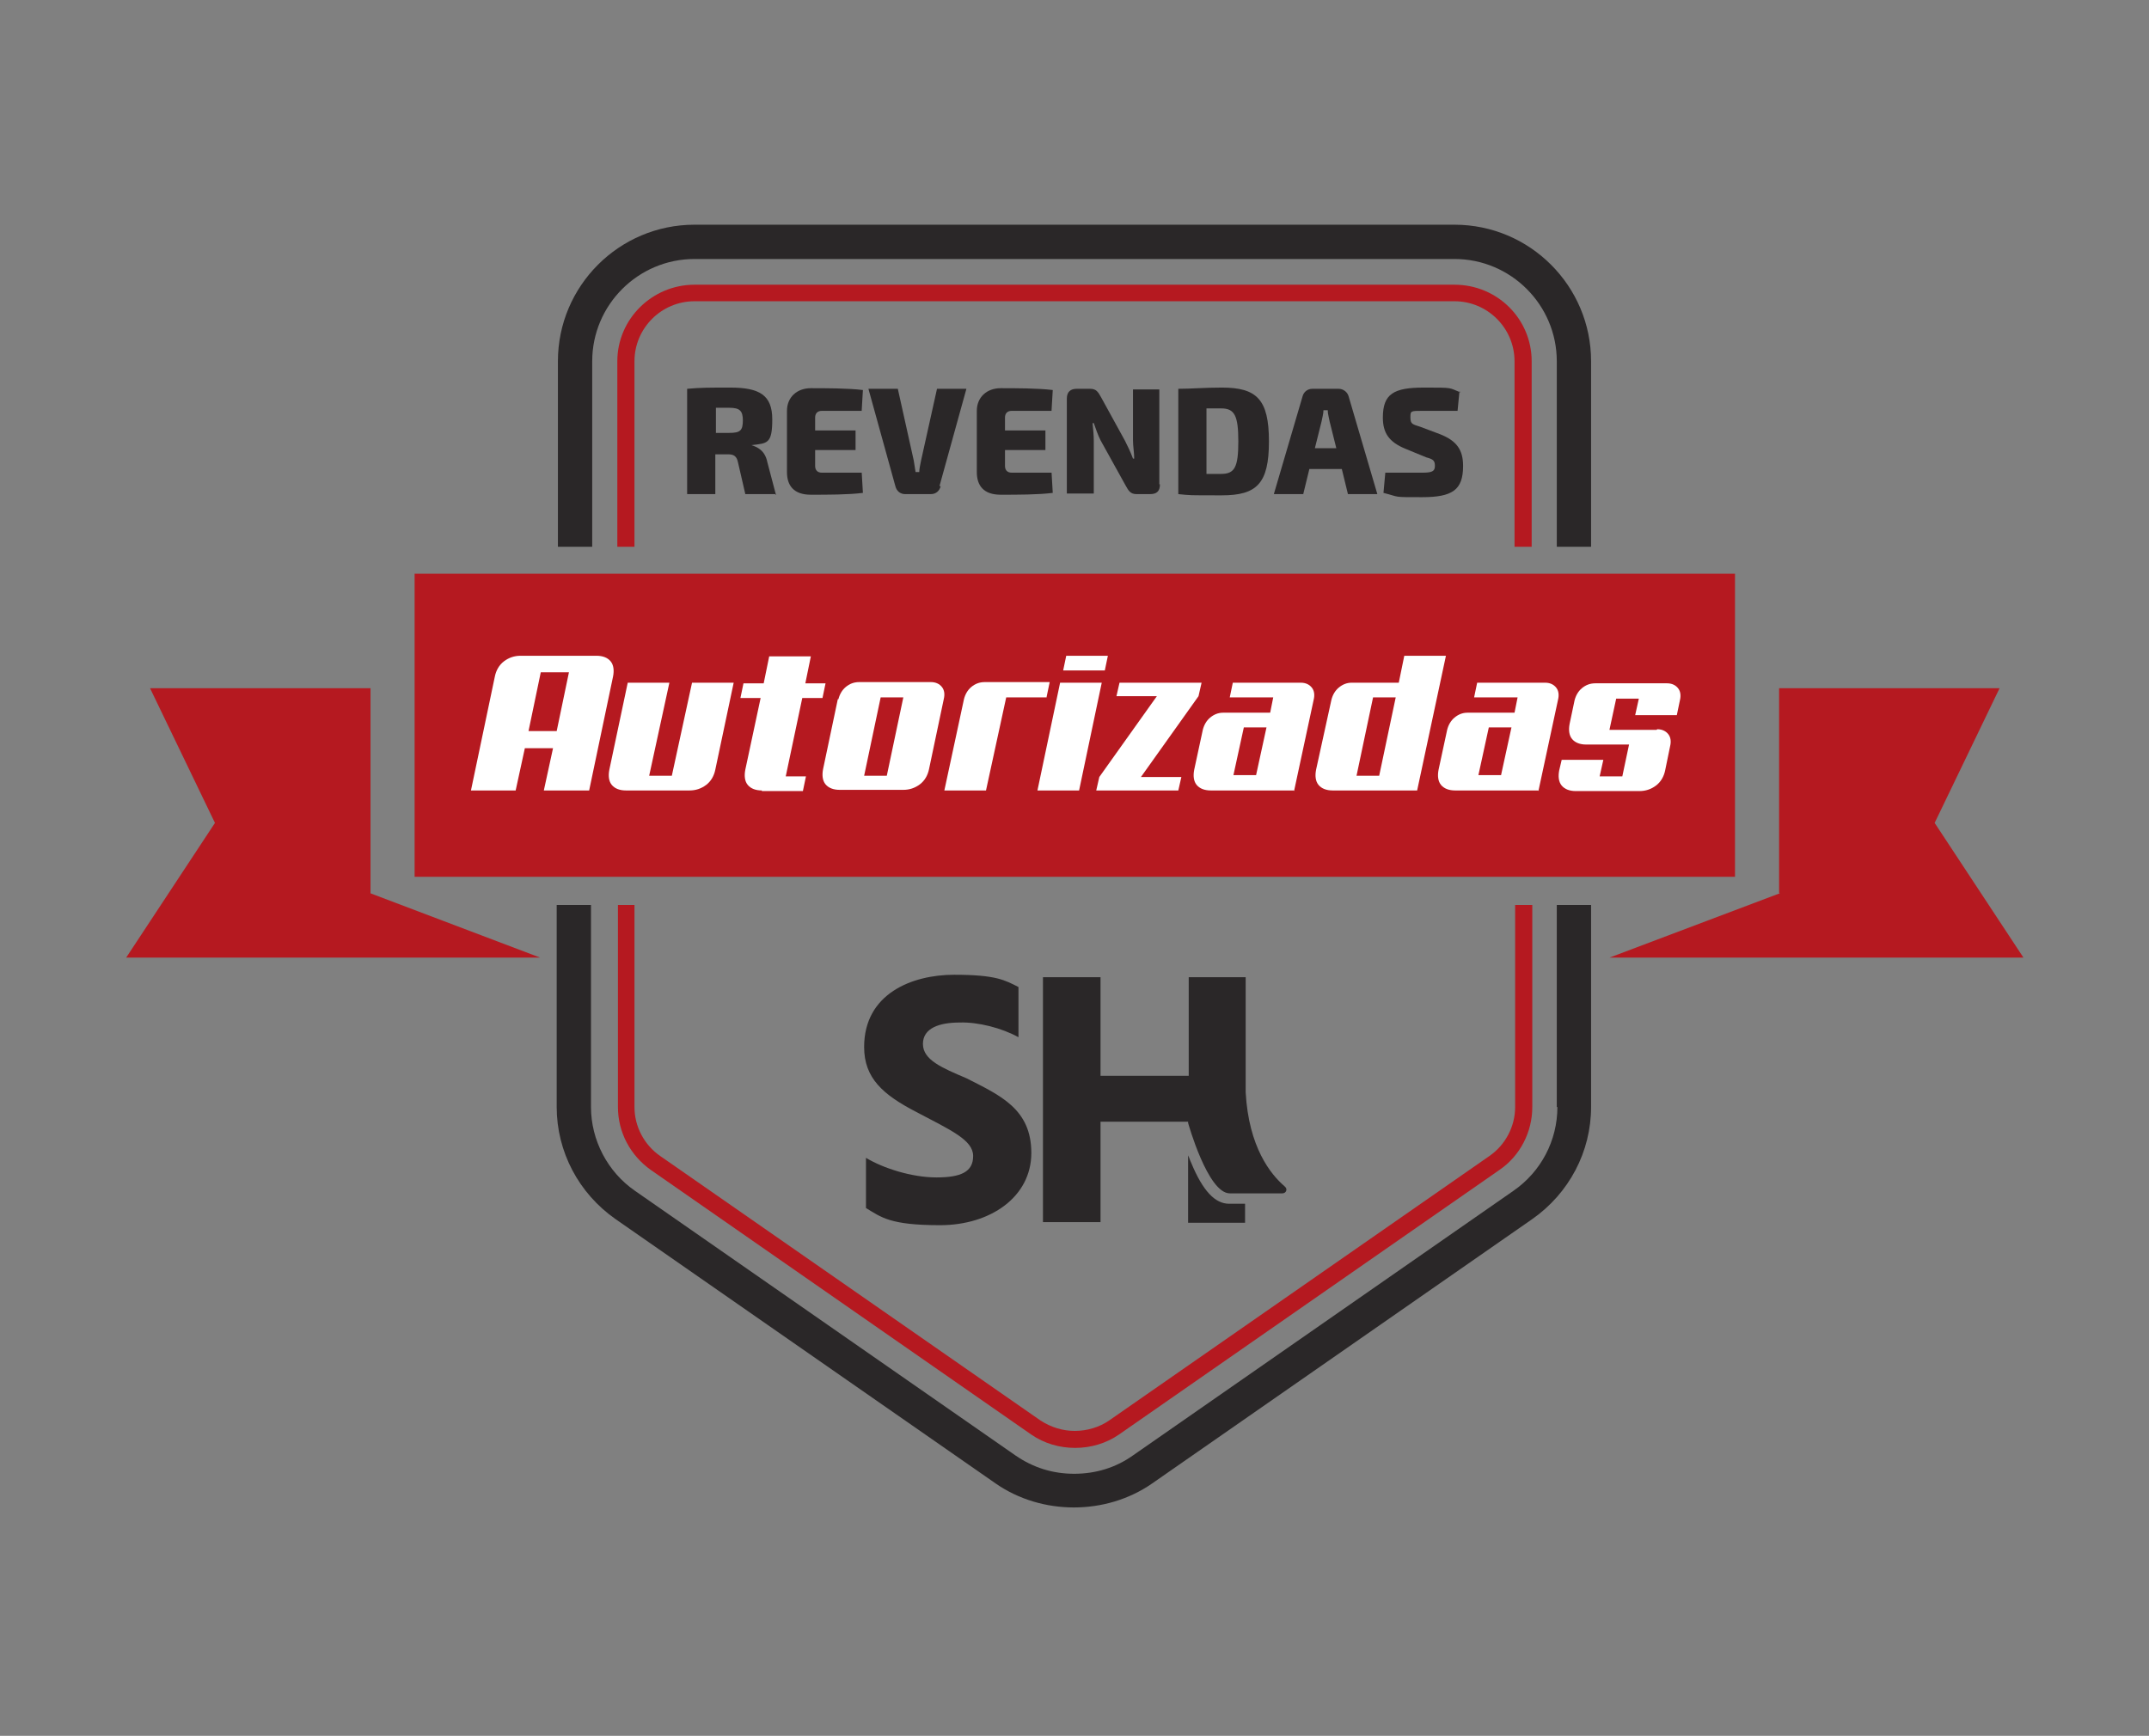 <?xml version="1.0" encoding="UTF-8"?>
<svg id="Camada_1" xmlns="http://www.w3.org/2000/svg" version="1.1" viewBox="0 0 350.9 283.5">
  <rect x="0" y="0" width="350.9" height="283.5" fill="#808080" stroke="none"/>
  <!-- Generator: Adobe Illustrator 29.5.1, SVG Export Plug-In . SVG Version: 2.1.0 Build 141)  -->
  <defs>
    <style>
      .st0 {
        fill: #b51920;
      }

      .st1 {
        fill: #fff;
      }

      .st2 {
        fill: #2a2728;
      }
    </style>
  </defs>
  <g>
    <polygon class="st0" points="315.9 134.4 326.5 112.4 290.5 112.4 290.5 141.5 290.5 145.8 290.6 145.9 262.8 156.4 330.4 156.4 315.9 134.4"/>
    <polygon class="st0" points="60.5 145.8 60.5 141.5 60.5 112.4 24.5 112.4 35.1 134.4 20.6 156.4 88.2 156.4 60.5 145.9 60.5 145.8"/>
    <path class="st0" d="M100.9,147.8v33c0,4.1,2,7.9,5.4,10.3l62.1,43.2c4.2,2.9,10.1,2.9,14.3,0l62.1-43.2c3.4-2.3,5.4-6.2,5.4-10.3v-33h-2.8v33c0,3.2-1.6,6.2-4.2,8l-62.1,43.2c-1.6,1.1-3.6,1.7-5.6,1.7s-3.9-.6-5.6-1.7l-62.1-43.2c-2.6-1.8-4.2-4.8-4.2-8v-33h-2.8.1Z"/>
    <path class="st2" d="M254.3,180.8c0,5.5-2.7,10.6-7.2,13.7l-62.1,43.2c-2.8,2-6.1,3-9.6,3s-6.7-1-9.6-3l-62.1-43.2c-4.5-3.1-7.2-8.3-7.2-13.7v-33h-5.6v33c0,7.3,3.6,14.1,9.6,18.3l62.1,43.2c7.5,5.2,18,5.2,25.5,0l62.1-43.2c6-4.2,9.6-11,9.6-18.3v-33h-5.6v33h.1Z"/>
    <path class="st0" d="M250.1,89.3v-30.3c0-6.9-5.6-12.5-12.6-12.5h-124.1c-6.9,0-12.6,5.6-12.6,12.5v30.3h2.8v-30.3c0-5.4,4.4-9.8,9.8-9.8h124.1c5.4,0,9.8,4.4,9.8,9.8v30.3h2.8Z"/>
    <path class="st2" d="M96.7,59c0-9.2,7.5-16.7,16.7-16.7h124.1c9.2,0,16.7,7.5,16.7,16.7v30.3h5.6v-30.3c0-12.3-10-22.3-22.3-22.3h-124.1c-12.3,0-22.3,10-22.3,22.3v30.3h5.6s0-30.3,0-30.3Z"/>
    <path class="st0" d="M67.7,93.7v49.5h215.6v-49.5H67.7Z"/>
    <g>
      <path class="st2" d="M126.6,80.7h-4.9l-1.2-5.2c-.2-1-.7-1.3-1.6-1.3h-2.1v6.5h-4.6v-17.2c2.2-.2,3.7-.2,7-.2,4.8,0,6.9,1.2,6.9,5.2s-.8,3.9-3.4,4.2h0c.9.3,2.2.8,2.6,2.8l1.4,5.3h-.1ZM121.3,68.7c0-1.6-.5-2.1-2.2-2.1h-2.2v4.1h2.2c1.8,0,2.2-.4,2.2-2.1h0Z"/>
      <path class="st2" d="M140.7,77.1l.2,3.4c-2.4.3-5.7.3-8.5.3s-3.9-1.5-3.9-3.7v-10c0-2.2,1.6-3.7,3.9-3.7s6.1,0,8.5.3l-.2,3.4h-6.5c-.7,0-1.1.4-1.1,1.1v2.1h6.6v3.2h-6.6v2.6c0,.7.4,1.1,1.1,1.1h6.5Z"/>
      <path class="st2" d="M153.6,79.4c-.2.8-.8,1.3-1.6,1.3h-4.2c-.8,0-1.4-.5-1.6-1.3l-4.4-15.9h4.8l2.6,11.7c.1.6.2,1.3.3,1.9h.6c0-.6.2-1.3.3-1.9l2.6-11.7h4.8l-4.4,15.9h.2Z"/>
      <path class="st2" d="M171.7,77.1l.2,3.4c-2.4.3-5.7.3-8.5.3s-3.9-1.5-3.9-3.7v-10c0-2.2,1.6-3.7,3.9-3.7s6.1,0,8.5.3l-.2,3.4h-6.5c-.7,0-1.1.4-1.1,1.1v2.1h6.6v3.2h-6.6v2.6c0,.7.4,1.1,1.1,1.1h6.5Z"/>
      <path class="st2" d="M189.4,79.1c0,1.1-.5,1.6-1.6,1.6h-2.2c-1,0-1.3-.5-1.8-1.4l-4.1-7.4c-.4-.8-.8-1.9-1.1-2.8h-.2c.1,1,.2,2,.2,2.9v8.6h-4.4v-15.5c0-1.1.6-1.6,1.6-1.6h2.2c1,0,1.3.5,1.8,1.4l3.9,7.1c.4.8.9,1.8,1.3,2.9h.2c0-1-.2-2-.2-3v-8.3h4.3v15.5h.1Z"/>
      <path class="st2" d="M207.2,72.1c0,6.9-2,8.8-7.7,8.8s-5,0-7.1-.2v-17.2c2.1,0,4.3-.2,7.1-.2,5.7,0,7.7,1.9,7.7,8.8ZM202.2,72.1c0-4.2-.6-5.4-2.8-5.4h-2.4v10.7h2.4c2.2,0,2.8-1.1,2.8-5.3Z"/>
      <path class="st2" d="M219.1,76.6h-5.3l-1,4.1h-4.8l4.7-16c.2-.7.8-1.2,1.6-1.2h4.3c.7,0,1.4.5,1.6,1.2l4.7,16h-4.8l-1-4.1ZM218.2,73.2l-1.1-4.4c-.1-.6-.3-1.2-.3-1.8h-.7c0,.6-.2,1.2-.3,1.8l-1.1,4.4h3.6,0Z"/>
      <path class="st2" d="M238.3,64l-.3,3.1h-5.7c-2,0-2,0-2,1.1s.4,1.1,1.6,1.5l3.2,1.2c2.8,1.1,3.8,2.6,3.8,5.2,0,3.9-1.7,5.1-6.7,5.1s-3.5,0-6.3-.7l.3-3.3c3.1,0,5,0,6,0,1.6,0,2.1-.2,2.1-1.1s-.3-1.1-1.4-1.4l-3.4-1.4c-2.7-1.1-3.7-2.6-3.7-5.1,0-3.9,1.8-4.9,6.7-4.9s4,0,6,.8l-.2-.2Z"/>
    </g>
    <g>
      <path class="st2" d="M141.4,197.3v-8.2c2.8,1.7,7.5,3.2,11.5,3.2s6-.9,6-3.5-3.6-4.2-9.3-7.2c-5.4-2.8-8.5-5.5-8.5-10.6,0-8.7,7.8-11.8,14.7-11.8s8.3.9,10.5,2v8.2c-2.7-1.5-6.6-2.5-9.6-2.4-3.3,0-6,.9-6,3.5s3.1,3.9,7.1,5.6c5.5,2.8,10.6,5,10.6,12.2s-6.7,11.8-14.9,11.8-9.6-1.3-12.1-2.8h0Z"/>
      <g>
        <path class="st2" d="M200.7,196.6c-2.3,0-4.3-2.1-6.2-6.7-.2-.4-.3-.8-.5-1.2v11h9.3v-3.1h-2.6Z"/>
        <path class="st2" d="M209.7,193.7c-2.2-1.9-5.8-6.3-6.3-15.3v-18.8h-9.3v16.1h-14.4v-16.1h-9.4v40h9.4v-16.4h14.3v.2s3.2,11.5,6.8,11.5h8.6c.6,0,.9-.7.4-1.1h0Z"/>
      </g>
    </g>
  </g>
  <g>
    <path class="st1" d="M96.1,129.1h-7.3l1.5-6.9h-4.6l-1.5,6.9h-7.3l3.9-18.6c.2-1,.7-1.9,1.5-2.5.8-.6,1.7-.9,2.7-.9h12.4c1,0,1.8.3,2.3.9.5.6.6,1.5.4,2.5l-3.9,18.6ZM88.3,109.8l-2,9.6h4.6l2-9.6h-4.6Z"/>
    <path class="st1" d="M109.3,111.5l-3.3,15.2h3.7l3.3-15.2h6.8l-3,14.2c-.2,1-.7,1.9-1.5,2.5-.8.6-1.7.9-2.7.9h-10.4c-1,0-1.8-.3-2.3-.9s-.6-1.5-.4-2.5l3-14.2h6.8Z"/>
    <path class="st1" d="M124.4,129.1c-1,0-1.8-.3-2.3-.9-.5-.6-.6-1.5-.4-2.5l2.5-11.7h-3.3l.5-2.4h3.3l.9-4.4h6.8l-.9,4.4h3.3l-.5,2.4h-3.3l-2.7,12.8h3.3l-.5,2.4h-6.7Z"/>
    <path class="st1" d="M136.9,114.2c.2-.8.6-1.5,1.2-2,.6-.5,1.3-.8,2.2-.8h11.7c.8,0,1.4.3,1.8.8.4.5.5,1.2.3,2l-2.4,11.4c-.2,1-.7,1.9-1.5,2.5s-1.7.9-2.7.9h-10.4c-1,0-1.8-.3-2.3-.9-.5-.6-.6-1.5-.4-2.5l2.4-11.4ZM143.8,113.9l-2.7,12.8h3.7l2.7-12.8h-3.7Z"/>
    <path class="st1" d="M170.9,113.9h-6.6l-3.3,15.2h-6.8l3.2-14.9c.2-.8.6-1.5,1.2-2,.6-.5,1.3-.8,2.2-.8h10.6l-.5,2.4Z"/>
    <path class="st1" d="M176.2,129.1h-6.8l3.7-17.6h6.8l-3.7,17.6ZM180.4,109.5h-6.8l.5-2.4h6.8l-.5,2.4Z"/>
    <path class="st1" d="M195.7,113.7l-9.4,13.2h6.6l-.5,2.2h-13.4l.5-2.2,9.4-13.2h-6.6l.5-2.2h13.4l-.5,2.2Z"/>
    <path class="st1" d="M211.4,129.1h-13.7c-1,0-1.8-.3-2.3-.9s-.6-1.5-.4-2.5l1.4-6.5c.2-.8.6-1.5,1.2-2,.6-.5,1.3-.8,2.1-.8h7.7l.5-2.5h-7.1l.5-2.4h11.1c.8,0,1.4.3,1.8.8.4.5.5,1.2.3,2l-3.2,14.9ZM203.1,118.8l-1.7,7.8h3.7l1.7-7.8h-3.7Z"/>
    <path class="st1" d="M231.4,129.1h-13.8c-1,0-1.8-.3-2.3-.9s-.6-1.5-.4-2.5l2.5-11.4c.2-.8.6-1.5,1.2-2,.6-.5,1.3-.8,2.1-.8h7.7l.9-4.4h6.8l-4.7,22ZM224.2,113.9l-2.7,12.8h3.7l2.7-12.8h-3.7Z"/>
    <path class="st1" d="M251.3,129.1h-13.7c-1,0-1.8-.3-2.3-.9s-.6-1.5-.4-2.5l1.4-6.5c.2-.8.6-1.5,1.2-2,.6-.5,1.3-.8,2.1-.8h7.7l.5-2.5h-7.1l.5-2.4h11.1c.8,0,1.4.3,1.8.8.4.5.5,1.2.3,2l-3.2,14.9ZM243.1,118.8l-1.7,7.8h3.7l1.7-7.8h-3.7Z"/>
    <path class="st1" d="M270.6,119.1c.8,0,1.4.3,1.8.8.4.5.5,1.2.3,2l-.8,3.9c-.2,1-.7,1.9-1.5,2.5-.8.6-1.7.9-2.7.9h-10.4c-1,0-1.8-.3-2.3-.9s-.6-1.5-.4-2.5l.4-1.7h6.8l-.6,2.7h3.7l1.1-5.2h-7c-1,0-1.8-.3-2.3-.9-.5-.6-.6-1.5-.4-2.5l.8-3.8c.2-.8.6-1.5,1.2-2,.6-.5,1.3-.8,2.2-.8h11.7c.8,0,1.4.3,1.8.8.4.5.5,1.2.3,2l-.5,2.4h-6.8l.6-2.7h-3.7l-1.1,5.1h7.7Z"/>
  </g>
</svg>